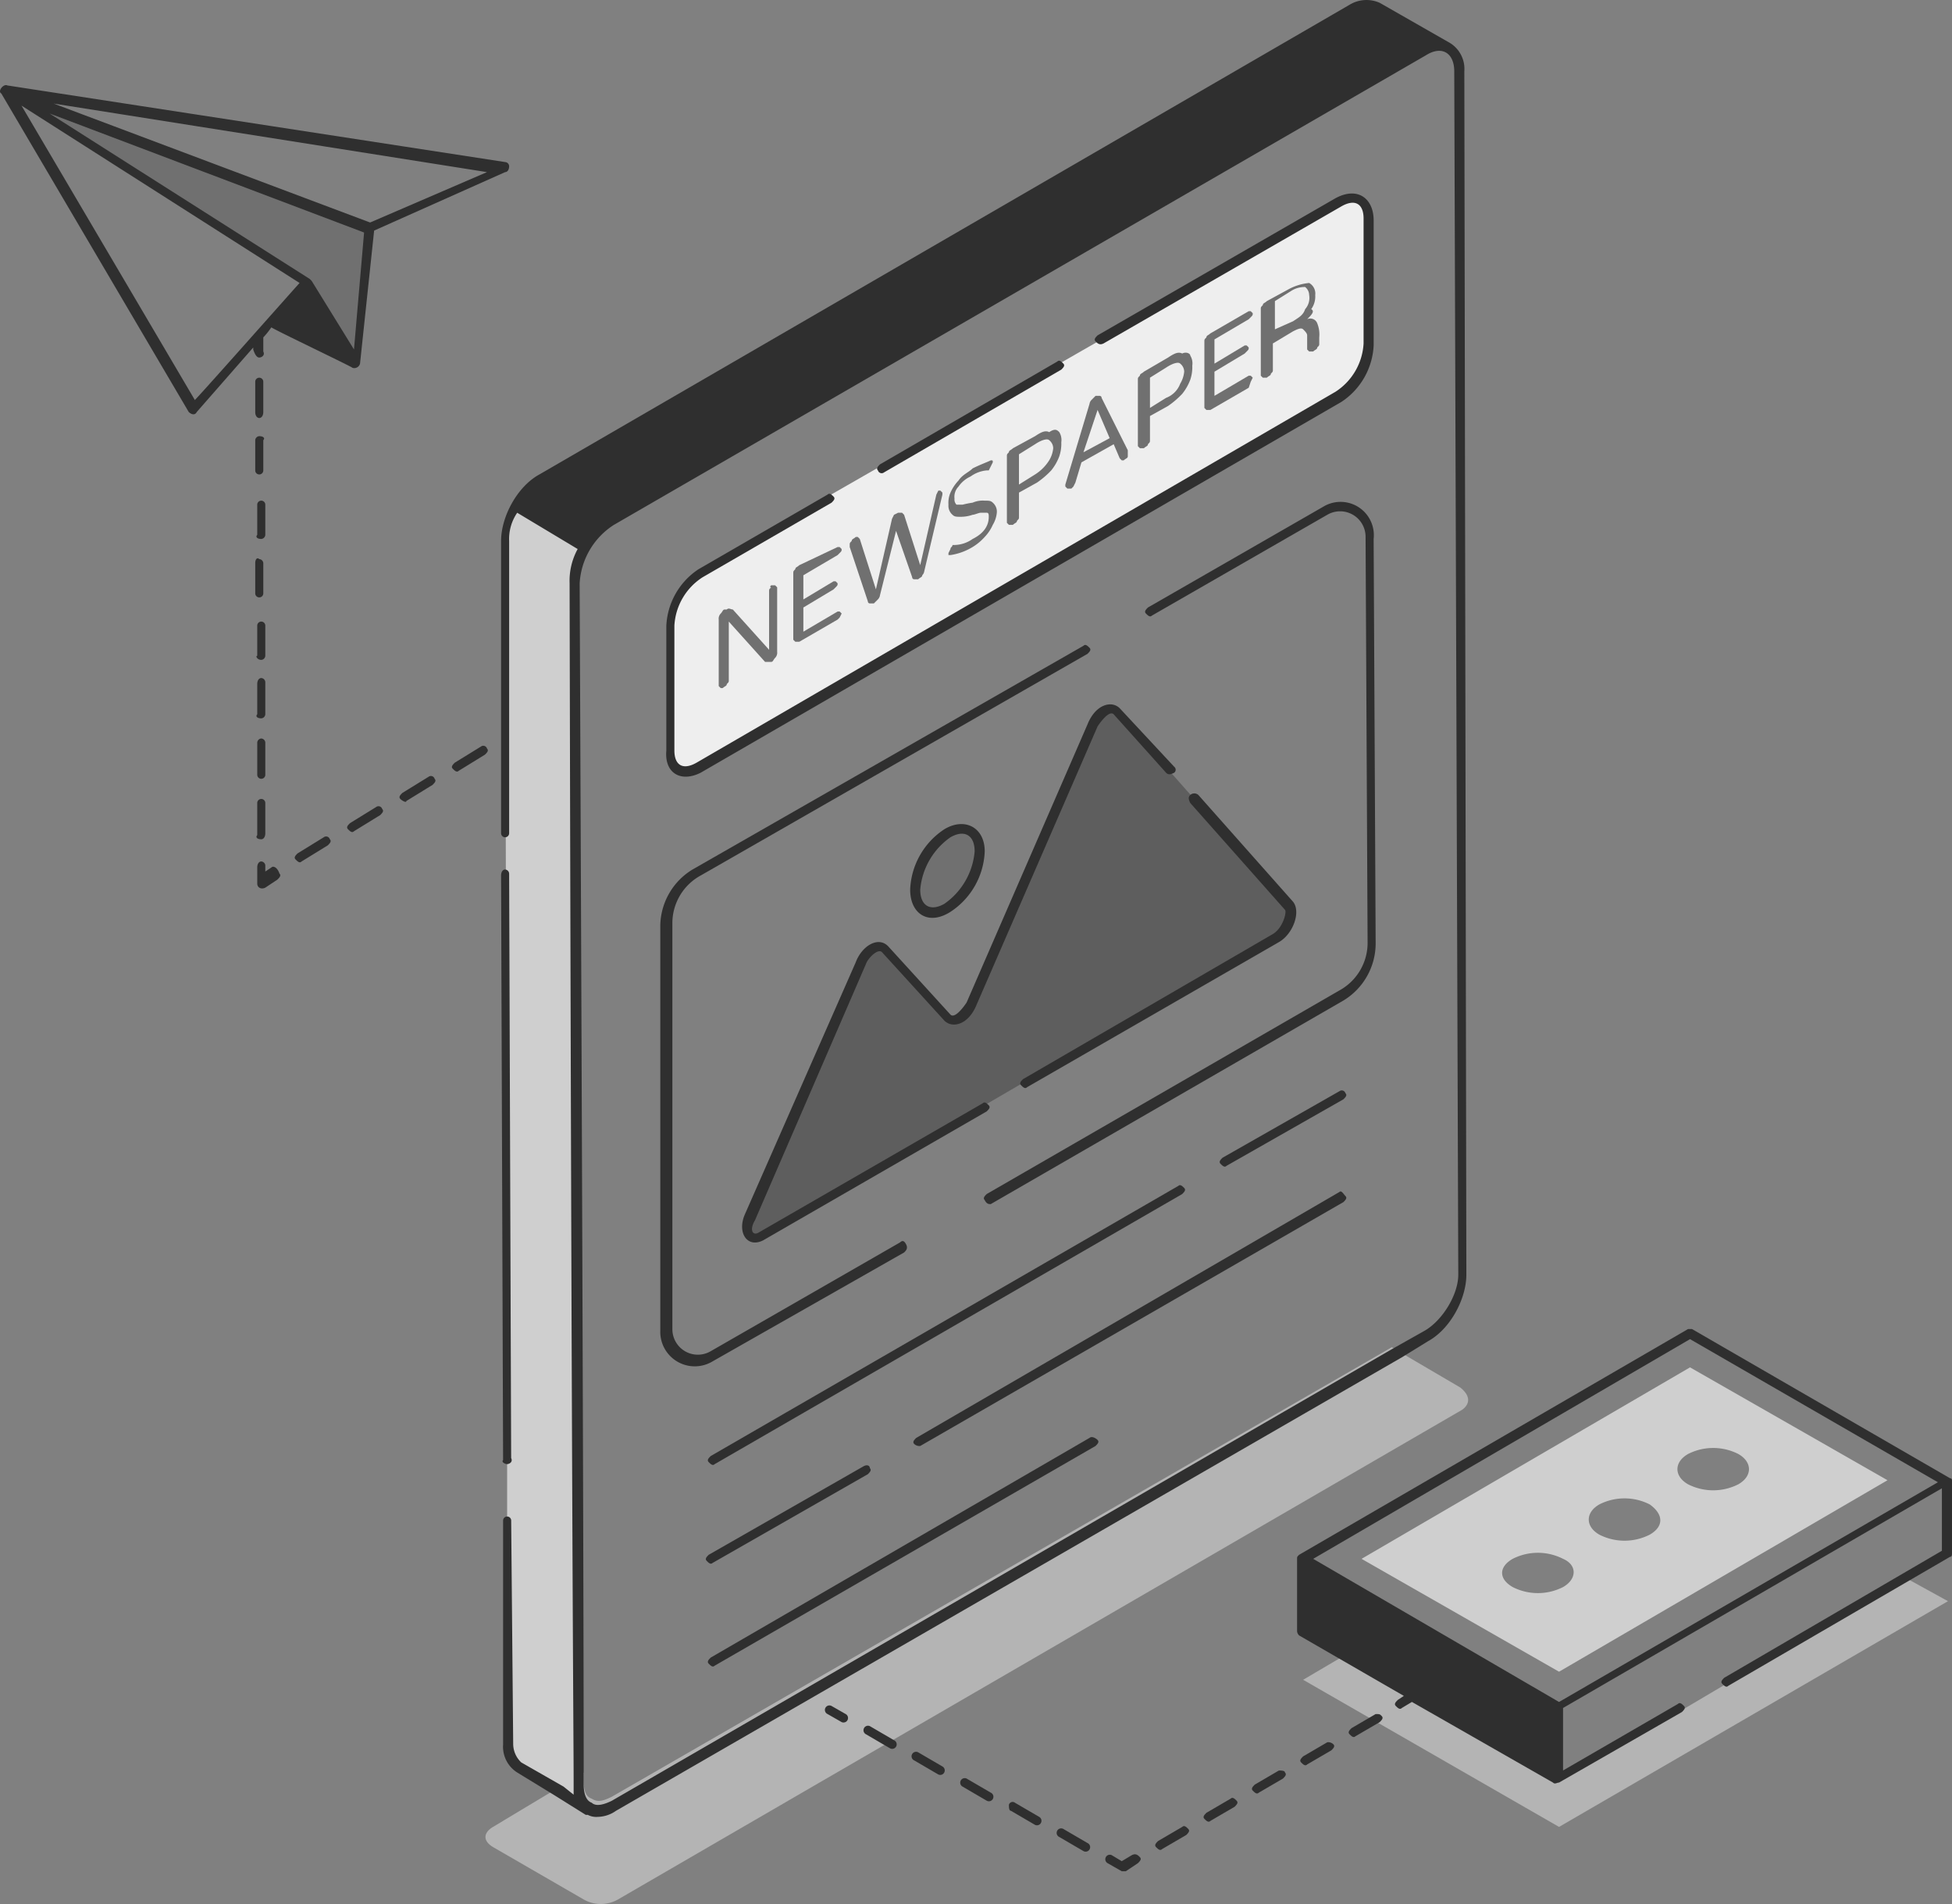 <svg xmlns="http://www.w3.org/2000/svg" width="300" height="292.562" viewBox="0 0 300 292.562">
  <rect x="0" y="0" width="300" height="292.562" fill="#808080" stroke="none"/>
  <g id="Nieuwsbrief" transform="translate(-4.034 -5.261)">
    <g id="Group_481" data-name="Group 481" transform="translate(204.309 247.883)" opacity="0.5">
      <g id="Group_480" data-name="Group 480">
        <g id="Group_479" data-name="Group 479">
          <path id="Path_378" data-name="Path 378" d="M167.806,87.007l-59.773,34.687L68.7,99.085l15.8-9.291,23.538,13.627v11.149l18.892-10.84,6.814-4.026,27.874-16.1Z" transform="translate(-68.7 -83.6)" fill="#e7e7e7"/>
        </g>
      </g>
    </g>
    <g id="Group_484" data-name="Group 484" transform="translate(78.645 212.266)" opacity="0.5">
      <g id="Group_483" data-name="Group 483">
        <g id="Group_482" data-name="Group 482">
          <path id="Path_379" data-name="Path 379" d="M178.255,81.7,48.488,156.96a5.321,5.321,0,0,1-5.265,0l-13.937-8.052c-1.549-.929-1.549-2.168,0-3.1l9.291-5.575,1.549-.929,1.549-.929,1.549-.929v.619h0v.619c0,1.549.31,2.478,1.239,2.787.929.619,1.858.31,3.1-.31L167.415,72.1l1.549.929,8.981,5.265C179.494,79.533,179.494,80.772,178.255,81.7Z" transform="translate(-28.125 -72.1)" fill="#e7e7e7"/>
        </g>
      </g>
    </g>
    <g id="Group_497" data-name="Group 497" transform="translate(4.858 5.88)">
      <g id="Group_486" data-name="Group 486" transform="translate(0 13.439)">
        <g id="Group_485" data-name="Group 485">
          <path id="Path_380" data-name="Path 380" d="M60.357,30.86,58.189,51.61,50.756,39.222,4.3,9.8Z" transform="translate(-4.3 -9.8)" fill="#707070"/>
        </g>
      </g>
      <g id="Group_496" data-name="Group 496" transform="translate(76.807)">
        <g id="Group_495" data-name="Group 495">
          <g id="Group_494" data-name="Group 494">
            <g id="Group_493" data-name="Group 493">
              <g id="Group_488" data-name="Group 488">
                <g id="Group_487" data-name="Group 487">
                  <path id="Path_381" data-name="Path 381" d="M174.043,12.086a3.855,3.855,0,0,0-4.026.31L45.514,84.558a12.534,12.534,0,0,0-5.575,9.6l.619,184.895a4.224,4.224,0,0,0,1.549,3.716l-10.84-6.194a4.224,4.224,0,0,1-1.549-3.716L29.41,242.2V229.191L29.1,87.965a12.534,12.534,0,0,1,5.575-9.6L159.486,6.2a3.855,3.855,0,0,1,4.026-.31Z" transform="translate(-29.1 -5.461)" fill="#cfcfcf"/>
                </g>
              </g>
              <g id="Group_492" data-name="Group 492" transform="translate(1.239 77.549)">
                <g id="Group_491" data-name="Group 491">
                  <g id="Group_490" data-name="Group 490">
                    <g id="Group_489" data-name="Group 489">
                      <line id="Line_38" data-name="Line 38" x1="10.84" y1="6.504" fill="none"/>
                    </g>
                  </g>
                </g>
              </g>
            </g>
          </g>
        </g>
      </g>
    </g>
    <g id="Group_502" data-name="Group 502" transform="translate(119.085 114.167)">
      <g id="Group_500" data-name="Group 500">
        <g id="Group_499" data-name="Group 499">
          <g id="Group_498" data-name="Group 498">
            <path id="Path_382" data-name="Path 382" d="M95.745,40.657a1.949,1.949,0,0,1,1.858,0l26.325,29.732c.929,1.239,0,4.026-1.858,4.955L43.405,121.181c-1.858.929-2.787-.619-1.858-3.1L58.271,79.371A4.358,4.358,0,0,1,60.129,77.2a1.949,1.949,0,0,1,1.858,0l9.6,10.53c.31.619,1.239.619,1.858,0A4.358,4.358,0,0,0,75.3,85.565L93.887,42.825C94.2,41.9,95.126,41.277,95.745,40.657Z" transform="translate(-41.182 -40.425)" fill="#5e5e5e"/>
          </g>
        </g>
      </g>
      <g id="Group_501" data-name="Group 501" transform="translate(25.451 18.458)">
        <path id="Path_383" data-name="Path 383" d="M54.355,47.051c2.787-1.549,4.955-.31,4.955,2.787a11.027,11.027,0,0,1-4.955,8.672c-2.787,1.549-4.955.31-4.955-2.787A11.027,11.027,0,0,1,54.355,47.051Z" transform="translate(-49.4 -46.385)" fill="#707070"/>
      </g>
    </g>
    <g id="Group_505" data-name="Group 505" transform="translate(106.751 35.687)">
      <g id="Group_503" data-name="Group 503" transform="translate(0 0)">
        <path id="Path_384" data-name="Path 384" d="M103.787,36.811l36.545-21.06c2.478-1.549,4.646-.31,4.646,2.787v19.2a10.935,10.935,0,0,1-4.646,8.052L41.846,102.469c-2.478,1.549-4.646.31-4.646-2.787V80.48a10.413,10.413,0,0,1,4.646-8.052L61.667,60.969" transform="translate(-37.2 -15.085)" fill="#eee"/>
      </g>
      <g id="Group_504" data-name="Group 504" transform="translate(32.519 25.753)">
        <line id="Line_39" data-name="Line 39" y1="15.795" x2="27.254" fill="none"/>
      </g>
    </g>
    <g id="Group_533" data-name="Group 533" transform="translate(114.494 48.741)">
      <g id="Group_508" data-name="Group 508" transform="translate(0 46.456)">
        <g id="Group_507" data-name="Group 507">
          <g id="Group_506" data-name="Group 506">
            <path id="Path_385" data-name="Path 385" d="M47.752,34.3h.619l.31.31V44.52a1.138,1.138,0,0,1-.31.929c-.31.31-.31.619-.619.619h-.929l-5.575-6.194v8.981c0,.31,0,.31-.31.619,0,.31-.31.31-.619.619h-.31l-.31-.31V39.565a1.138,1.138,0,0,1,.31-.929c.31-.31.31-.619.619-.619h.31c.31-.31.619,0,.929,0l5.575,6.194V35.229c0-.31,0-.31.31-.619C47.443,34.61,47.752,34.3,47.752,34.3Z" transform="translate(-39.7 -34.3)" fill="#707070"/>
          </g>
        </g>
      </g>
      <g id="Group_511" data-name="Group 511" transform="translate(11.459 40.572)">
        <g id="Group_510" data-name="Group 510">
          <g id="Group_509" data-name="Group 509">
            <path id="Path_386" data-name="Path 386" d="M50.214,32.4h.31l.31.31c0,.31,0,.31-.31.619l-.31.31-5.265,3.1v3.716l4.646-2.787h.31l.31.31c0,.31,0,.31-.31.619l-.31.31-4.646,2.787v3.716l5.265-3.1h.31l.31.31-.31.619-.31.31-5.884,3.407H43.71l-.31-.31V36.426c0-.31,0-.31.31-.619,0-.31.31-.31.619-.619Z" transform="translate(-43.4 -32.4)" fill="#707070"/>
          </g>
        </g>
      </g>
      <g id="Group_514" data-name="Group 514" transform="translate(20.131 31.9)">
        <g id="Group_513" data-name="Group 513">
          <g id="Group_512" data-name="Group 512">
            <path id="Path_387" data-name="Path 387" d="M59.517,29.6h.619l.31.31v.31L57.659,41.988a1.081,1.081,0,0,1-.31.619c0,.31-.31.31-.619.619h-.619a.3.3,0,0,1-.31-.31l-2.478-7.123L50.846,45.7a1.081,1.081,0,0,1-.31.619l-.619.619H49.3a.3.3,0,0,1-.31-.31L46.2,38.272v-.31c0-.31,0-.31.31-.619,0-.31.31-.31.619-.619h.31l.31.31,2.478,7.743L52.7,33.936l.31-.619.619-.31h.619l.31.31,2.478,7.743,2.478-10.84.31-.619Z" transform="translate(-46.2 -29.6)" fill="#707070"/>
          </g>
        </g>
      </g>
      <g id="Group_517" data-name="Group 517" transform="translate(35.307 27.254)">
        <g id="Group_516" data-name="Group 516">
          <g id="Group_515" data-name="Group 515">
            <path id="Path_388" data-name="Path 388" d="M54.816,29.339c1.239-.619,2.168-.929,2.787-1.239.31,0,.31,0,.31.31l-.31.619-.31.619h-.31a4.943,4.943,0,0,0-2.478.929,4.552,4.552,0,0,0-1.858,1.549,2.276,2.276,0,0,0-.619,1.858,1.138,1.138,0,0,0,.31.929h.929a13.414,13.414,0,0,1,1.549-.31,3.928,3.928,0,0,1,1.858-.31c.619,0,.929,0,1.239.31a1.82,1.82,0,0,1,.619,1.549,4.4,4.4,0,0,1-.619,1.858,6.479,6.479,0,0,1-1.239,1.858,8.211,8.211,0,0,1-1.858,1.549,9.188,9.188,0,0,1-3.407,1.239H51.1v-.31l.31-.619c0-.31.31-.31.31-.619h.31a5,5,0,0,0,2.787-.929c1.858-.929,2.478-2.168,2.478-3.407,0-.31,0-.619-.31-.619h-.929c-.31,0-.929.31-1.239.31a5.449,5.449,0,0,1-1.858.31c-.619,0-.929,0-1.239-.31a1.82,1.82,0,0,1-.619-1.549,3.928,3.928,0,0,1,.31-1.858A6.479,6.479,0,0,1,52.649,31.2C53.268,30.268,54.2,29.958,54.816,29.339Z" transform="translate(-51.1 -28.1)" fill="#707070"/>
          </g>
        </g>
      </g>
      <g id="Group_520" data-name="Group 520" transform="translate(44.288 22.561)">
        <g id="Group_519" data-name="Group 519">
          <g id="Group_518" data-name="Group 518">
            <path id="Path_389" data-name="Path 389" d="M62.052,26.942a2.321,2.321,0,0,1,.31,1.549,6.046,6.046,0,0,1-.31,2.168,7.763,7.763,0,0,1-1.239,2.168,13.47,13.47,0,0,1-2.168,1.858l-2.787,1.549V39.95c0,.31,0,.31-.31.619,0,.31-.31.31-.619.619H54.31l-.31-.31V30.659c0-.31,0-.31.31-.619,0-.31.31-.31.619-.619l3.407-1.858c.929-.619,1.549-.929,2.168-.619C61.433,26.323,61.743,26.632,62.052,26.942ZM60.5,31.278a4.4,4.4,0,0,0,.619-1.858,1.609,1.609,0,0,0-.619-1.239c-.31-.31-1.239,0-2.168.619l-2.478,1.549v4.646l2.478-1.549A6.915,6.915,0,0,0,60.5,31.278" transform="translate(-54 -26.585)" fill="#707070"/>
          </g>
        </g>
      </g>
      <g id="Group_523" data-name="Group 523" transform="translate(53.269 17.344)">
        <g id="Group_522" data-name="Group 522">
          <g id="Group_521" data-name="Group 521">
            <path id="Path_390" data-name="Path 390" d="M66.5,33.262h0v.929c0,.31-.31.31-.619.619h-.31l-.31-.31-.929-2.168L59.378,35.12l-.929,3.1-.31.619-.31.31H57.21l-.31-.31v-.31l3.716-12.388a1.081,1.081,0,0,1,.31-.619l.619-.619h.619a.3.3,0,0,1,.31.31Zm-6.814.31L63.714,31.4l-1.858-4.336-2.168,6.5" transform="translate(-56.9 -24.9)" fill="#707070"/>
          </g>
        </g>
      </g>
      <g id="Group_526" data-name="Group 526" transform="translate(64.419 10.711)">
        <g id="Group_525" data-name="Group 525">
          <g id="Group_524" data-name="Group 524">
            <path id="Path_391" data-name="Path 391" d="M68.552,23.2a2.321,2.321,0,0,1,.31,1.549,6.046,6.046,0,0,1-.31,2.168,7.762,7.762,0,0,1-1.239,2.168,13.47,13.47,0,0,1-2.168,1.858l-2.787,1.549V36.2c0,.31,0,.31-.31.619,0,.31-.31.31-.619.619H60.81l-.31-.31V26.913c0-.31,0-.31.31-.619,0-.31.31-.31.619-.619l3.716-2.168c.929-.619,1.549-.929,2.168-.619C67.933,22.577,68.552,22.887,68.552,23.2ZM67,27.532a4.4,4.4,0,0,0,.619-1.858A1.609,1.609,0,0,0,67,24.435c-.31-.31-1.239,0-2.168.619L62.358,26.6v4.646L64.836,29.7A3.7,3.7,0,0,0,67,27.532" transform="translate(-60.5 -22.759)" fill="#707070"/>
          </g>
        </g>
      </g>
      <g id="Group_529" data-name="Group 529" transform="translate(74.639 4.336)">
        <g id="Group_528" data-name="Group 528">
          <g id="Group_527" data-name="Group 527">
            <path id="Path_392" data-name="Path 392" d="M70.614,20.7h.31l.31.31c0,.31,0,.31-.31.619l-.31.31-5.265,3.1v3.716l4.646-2.787h.31l.31.31c0,.31,0,.31-.31.619l-.31.31-4.646,2.787v3.716l5.265-3.1h.31l.31.31-.31.619-.31.929-5.884,3.407H64.11l-.31-.31V25.346c0-.31,0-.31.31-.619,0-.31.31-.31.619-.619Z" transform="translate(-63.8 -20.7)" fill="#707070"/>
          </g>
        </g>
      </g>
      <g id="Group_532" data-name="Group 532" transform="translate(83.311 0)">
        <g id="Group_531" data-name="Group 531">
          <g id="Group_530" data-name="Group 530">
            <path id="Path_393" data-name="Path 393" d="M73.723,24.875a1.131,1.131,0,0,1,1.549.619,4.592,4.592,0,0,1,.31,2.168v.929c0,.31,0,.31-.31.619,0,.31-.31.31-.619.619h-.619l-.31-.31V27.352c0-.31-.31-.619-.619-.929s-.929,0-1.549.31l-3.1,1.858v4.026c0,.31,0,.31-.31.619,0,.31-.31.31-.619.619H66.91l-.31-.31V23.326c0-.31,0-.31.31-.619,0-.31.31-.31.619-.619l3.407-1.858a8.206,8.206,0,0,1,3.1-.929,1.873,1.873,0,0,1,.929,1.858,3.339,3.339,0,0,1-.619,2.168C74.962,23.636,74.343,24.255,73.723,24.875Zm-2.168.31c.929-.619,1.549-.929,1.858-1.858a2.613,2.613,0,0,0,.619-2.168,1.609,1.609,0,0,0-.619-1.239,3.815,3.815,0,0,0-2.168.619l-2.478,1.549v4.336l2.787-1.239" transform="translate(-66.6 -19.3)" fill="#707070"/>
          </g>
        </g>
      </g>
    </g>
    <path id="Path_394" data-name="Path 394" d="M43.881,51.344h0c.31,0,.929-.31.619-.929V48.247A12.1,12.1,0,0,0,45.739,46.7c.31.31,13.317,6.5,12.388,6.194a.914.914,0,0,0,1.239-.619l2.168-20.441,20.131-8.981c.31,0,.619-.31.619-.929a.666.666,0,0,0-.619-.619L5.167,9.533c-.619-.31-1.549.929-.929,1.239l28.8,48.934c.31.31.929.619,1.239,0L42.952,49.8v.31C43.261,51.034,43.571,51.344,43.881,51.344ZM58.437,50.1l-6.5-10.53-.31-.31-39.952-25.4c4.955,1.858-17.963-6.814,48.314,18.273ZM78.878,22.851,60.915,30.593,12.291,12.321Zm-44.907,35L7.335,12.63,50.075,39.885C49.765,40.194,33.041,59.086,33.97,57.848Z" transform="translate(0 8.857)" fill="#2f2f2f"/>
    <path id="Path_395" data-name="Path 395" d="M17.5,45.094a.666.666,0,0,0,.619-.619V39.519A.666.666,0,0,0,17.5,38.9c-.31,0-.619.31-.619.929v4.646C16.573,44.784,16.882,45.094,17.5,45.094Z" transform="translate(26.689 70.544)" fill="#2f2f2f"/>
    <path id="Path_396" data-name="Path 396" d="M17.319,26.9a.666.666,0,0,0-.619.619v4.646a.619.619,0,0,0,1.239,0V27.519C18.249,27.21,17.939,26.9,17.319,26.9Z" transform="translate(26.561 45.379)" fill="#2f2f2f"/>
    <path id="Path_397" data-name="Path 397" d="M17.319,30.194c.31,0,.619-.31.619-.929V24.619a.619.619,0,0,0-1.239,0v4.646C16.7,29.884,17.01,30.194,17.319,30.194Z" transform="translate(26.561 39.298)" fill="#2f2f2f"/>
    <path id="Path_398" data-name="Path 398" d="M16.7,33.7v4.646a.619.619,0,0,0,1.239,0V33.7a.666.666,0,0,0-.619-.619C17.01,32.773,16.7,33.082,16.7,33.7Z" transform="translate(26.561 58.089)" fill="#2f2f2f"/>
    <path id="Path_399" data-name="Path 399" d="M17.419,41.9a.666.666,0,0,0-.619.619v4.955a.619.619,0,1,0,1.239,0V42.519A.666.666,0,0,0,17.419,41.9Z" transform="translate(26.771 76.835)" fill="#2f2f2f"/>
    <path id="Path_400" data-name="Path 400" d="M17.5,35.984a.666.666,0,0,0,.619-.619V30.719a.619.619,0,1,0-1.239,0v4.646C16.573,35.675,16.882,35.984,17.5,35.984Z" transform="translate(26.689 52.09)" fill="#2f2f2f"/>
    <path id="Path_401" data-name="Path 401" d="M17.5,41.984a.666.666,0,0,0,.619-.619V36.719a.619.619,0,1,0-1.239,0v4.646C16.573,41.365,16.882,41.984,17.5,41.984Z" transform="translate(26.689 64.672)" fill="#2f2f2f"/>
    <path id="Path_402" data-name="Path 402" d="M17.5,51.094c.31,0,.619-.31.619-.929V45.519a.619.619,0,1,0-1.239,0v4.955C16.573,50.784,16.882,51.094,17.5,51.094Z" transform="translate(26.689 83.126)" fill="#2f2f2f"/>
    <path id="Path_403" data-name="Path 403" d="M18.968,48.929l-.929.619v-.929A.666.666,0,0,0,17.419,48h0c-.31,0-.619.31-.619.929v2.478c0,.619.619.929,1.239.619L19.9,50.787c.31-.31.619-.619.31-.929C19.9,48.929,19.278,48.619,18.968,48.929Z" transform="translate(26.771 89.627)" fill="#2f2f2f"/>
    <path id="Path_404" data-name="Path 404" d="M28.323,43.887,24.3,46.365c-.31.31-.619.619-.31.929s.929.619.929.31l4.026-2.478c.31-.31.619-.619.31-.929A.593.593,0,0,0,28.323,43.887Z" transform="translate(41.573 80.733)" fill="#2f2f2f"/>
    <path id="Path_405" data-name="Path 405" d="M30.923,42.387,26.9,44.865c-.31.31-.619.619-.31.929s.619.619.929.31l4.026-2.478c.31-.31.619-.619.31-.929A.593.593,0,0,0,30.923,42.387Z" transform="translate(47.026 77.587)" fill="#2f2f2f"/>
    <path id="Path_406" data-name="Path 406" d="M23.123,46.887,19.1,49.365c-.31.31-.619.619-.31.929s.619.619.929.31l4.026-2.478c.31-.31.619-.619.31-.929A.593.593,0,0,0,23.123,46.887Z" transform="translate(30.669 87.024)" fill="#2f2f2f"/>
    <path id="Path_407" data-name="Path 407" d="M25.723,45.387,21.7,47.865c-.31.31-.619.619-.31.929s.619.619.929.31l4.026-2.478c.31-.31.619-.619.31-.929A.593.593,0,0,0,25.723,45.387Z" transform="translate(36.121 83.878)" fill="#2f2f2f"/>
    <path id="Path_408" data-name="Path 408" d="M29.829,139.763h0c.31,0,.929-.31.619-.929l-.31-89.815a.666.666,0,0,0-.619-.619h0c-.31,0-.619.31-.619.929l.31,89.815C28.9,139.454,29.519,139.763,29.829,139.763Z" transform="translate(52.145 90.466)" fill="#2f2f2f"/>
    <path id="Path_409" data-name="Path 409" d="M176.94,16.222a4.686,4.686,0,0,0-2.168-4.336l-10.84-6.194a5.007,5.007,0,0,0-4.646.31L34.784,78.164c-3.407,1.858-5.884,6.5-5.884,10.22v44.907a.619.619,0,0,0,1.239,0V88.384a7.111,7.111,0,0,1,1.239-4.336l9.291,5.575a10.18,10.18,0,0,0-1.239,5.265c.31,145.872.619,177.771.619,183.656v2.478L38.5,279.782,32,276.066a3.926,3.926,0,0,1-1.239-2.787l-.31-34.377a.619.619,0,0,0-1.239,0v34.377a4.686,4.686,0,0,0,2.168,4.336l5.575,3.407,4.955,3.1h.31a2.792,2.792,0,0,0,1.549.31,5,5,0,0,0,2.787-.929l120.785-69.684,4.026-2.478c3.407-1.858,5.884-6.5,5.884-10.22Zm-6.194,193.566-4.955,2.787L45.934,281.95c-1.239.619-2.478.929-3.1.31-.929-.31-1.239-1.549-1.239-2.787v-.619h0v-.619c0-6.5,0-39.023-.619-183.346a11.428,11.428,0,0,1,5.265-8.981L171.055,13.745c2.478-1.549,4.336-.31,4.336,2.478l.619,184.895C176.011,204.214,173.533,208.24,170.745,209.789Z" transform="translate(52.145)" fill="#2f2f2f"/>
    <path id="Path_410" data-name="Path 410" d="M74.274,130.608c.31-.31.619-.619.31-1.239s-.619-.619-.929-.31L44.543,145.784a3.915,3.915,0,0,1-5.884-3.407V80.126a8.34,8.34,0,0,1,4.336-7.433l59.464-34.068c.31-.31.619-.619.31-.929s-.619-.619-.929-.31L41.755,71.764A10.264,10.264,0,0,0,36.8,80.436v62.251a5.3,5.3,0,0,0,8.052,4.646Z" transform="translate(68.712 67.102)" fill="#2f2f2f"/>
    <path id="Path_411" data-name="Path 411" d="M105.018,30.909,78.073,46.394c-.31.31-.619.619-.31.929s.619.619.929.31l26.944-15.485a3.915,3.915,0,0,1,5.884,3.407l.31,62.251a8.34,8.34,0,0,1-4.336,7.433l-54.2,31.28c-.31.31-.619.619-.31.929.31.619.619.619.929.619l54.2-31.28a10.264,10.264,0,0,0,4.955-8.672l-.31-62.251A5.117,5.117,0,0,0,105.018,30.909Z" transform="translate(102.388 52.21)" fill="#2f2f2f"/>
    <path id="Path_412" data-name="Path 412" d="M55.394,59.631a11.64,11.64,0,0,0,5.265-9.291c0-3.716-3.1-5.265-6.194-3.407A11.64,11.64,0,0,0,49.2,56.224C49.2,59.941,51.987,61.8,55.394,59.631Zm0-11.459c2.168-1.239,3.716-.31,3.716,2.168a10.935,10.935,0,0,1-4.646,8.052c-2.168,1.239-3.716.31-3.716-2.168A10.935,10.935,0,0,1,55.394,48.172Z" transform="translate(94.716 85.739)" fill="#2f2f2f"/>
    <path id="Path_413" data-name="Path 413" d="M93.5,66.227l-38.4,22.3c-.31.31-.619.619-.31.929s.619.619.929.31l38.713-22.3c2.168-1.239,3.407-4.646,2.168-6.194L82.041,44.857a.942.942,0,0,0-1.239,0c-.31.31-.31.619,0,1.239L95.358,62.511C95.668,62.82,95.049,65.3,93.5,66.227Z" transform="translate(106.163 82.55)" fill="#2f2f2f"/>
    <path id="Path_414" data-name="Path 414" d="M98.9,40.805c-1.239-1.239-3.716-.619-4.955,2.478L75.363,86.022c-.619.929-1.858,2.478-2.478,1.858l-9.6-10.53c-1.549-1.549-4.026,0-4.955,2.478L41.3,118.541c-1.239,2.787.31,5.265,2.787,4.026L78.46,102.746c.31-.31.619-.619.31-.929s-.619-.619-.929-.31L43.463,121.329c-.929.619-1.549-.31-.619-1.858L59.878,80.138c.31-.929,1.858-2.478,2.478-1.858l9.6,10.53c1.239,1.239,3.716.619,4.955-2.478L95.494,43.592c.619-.929,1.858-2.478,2.478-1.858l8.052,8.981c.31.31.619.31,1.239,0a.581.581,0,0,0,0-.929Z" transform="translate(77.225 73.284)" fill="#2f2f2f"/>
    <path id="Path_415" data-name="Path 415" d="M112.378,64.5c-.31-.31-.619-.619-.929-.31L39.6,105.688c-.31.31-.619.619-.31.929s.619.619.929.31l71.852-41.5C112.378,65.116,112.687,64.806,112.378,64.5Z" transform="translate(73.658 123.303)" fill="#2f2f2f"/>
    <path id="Path_416" data-name="Path 416" d="M82.96,59.487,65,69.707c-.31.31-.619.619-.31.929s.619.619.929.31l17.963-10.22c.31-.31.619-.619.31-.929A.593.593,0,0,0,82.96,59.487Z" transform="translate(126.924 113.447)" fill="#2f2f2f"/>
    <path id="Path_417" data-name="Path 417" d="M63.344,78.087,39.5,91.714c-.31.31-.619.619-.31.929s.619.619.929.31L63.963,79.326c.31-.31.619-.619.31-.929C64.273,78.087,63.963,77.777,63.344,78.087Z" transform="translate(73.449 152.452)" fill="#2f2f2f"/>
    <path id="Path_418" data-name="Path 418" d="M114.835,64.457,49.8,102.241c-.31.31-.619.619-.31.929a1.138,1.138,0,0,0,.929.31l65.038-37.474c.31-.31.619-.619.31-.929S115.145,64.147,114.835,64.457Z" transform="translate(95.048 123.962)" fill="#2f2f2f"/>
    <path id="Path_419" data-name="Path 419" d="M97.821,76.687,39.6,110.445c-.31.31-.619.619-.31.929s.619.619.929.31L98.75,77.926c.31-.31.619-.619.31-.929S98.131,76.377,97.821,76.687Z" transform="translate(73.658 149.516)" fill="#2f2f2f"/>
    <path id="Path_420" data-name="Path 420" d="M42.383,103.864l98.487-56.986a11.027,11.027,0,0,0,4.955-8.672V19c0-3.407-2.478-5.265-5.884-3.407l-36.545,21.06c-.31.31-.619.619-.31.929s.619.619,1.239.31l36.545-21.06c2.168-1.239,3.407-.31,3.407,1.858V37.9a9.445,9.445,0,0,1-4.336,7.433L41.763,102.315c-2.168,1.239-3.407.31-3.407-1.858v-19.2a9.445,9.445,0,0,1,4.336-7.433L62.514,62.363c.31-.31.619-.619.31-.929s-.619-.619-.929-.31L42.073,72.584a11.027,11.027,0,0,0-4.955,8.672v19.2C36.808,103.864,39.286,105.413,42.383,103.864Z" transform="translate(69.324 20.136)" fill="#2f2f2f"/>
    <path id="Path_421" data-name="Path 421" d="M48.616,40.321l27.254-15.8c.31-.31.619-.619.31-.929s-.619-.619-.929-.31L48,39.082c-.31.31-.619.619-.31.929A.593.593,0,0,0,48.616,40.321Z" transform="translate(91.274 37.533)" fill="#2f2f2f"/>
    <path id="Path_422" data-name="Path 422" d="M46.016,89.987a.693.693,0,1,0-.619,1.239l2.168,1.239a.693.693,0,0,0,.619-1.239Z" transform="translate(85.821 177.407)" fill="#2f2f2f"/>
    <path id="Path_423" data-name="Path 423" d="M57.516,96.087a.693.693,0,1,0-.619,1.239l3.716,2.168a.693.693,0,1,0,.619-1.239Z" transform="translate(109.938 190.199)" fill="#2f2f2f"/>
    <path id="Path_424" data-name="Path 424" d="M55.029,94.787a.593.593,0,0,0-.929.31c0,.31,0,.929.31.929l3.716,2.168a.693.693,0,0,0,.619-1.239Z" transform="translate(104.991 187.473)" fill="#2f2f2f"/>
    <path id="Path_425" data-name="Path 425" d="M47.916,90.987a.693.693,0,0,0-.619,1.239l3.716,2.168a.693.693,0,1,0,.619-1.239Z" transform="translate(89.806 179.504)" fill="#2f2f2f"/>
    <path id="Path_426" data-name="Path 426" d="M50.316,92.287a.693.693,0,1,0-.619,1.239l3.716,2.168a.693.693,0,0,0,.619-1.239Z" transform="translate(94.839 182.231)" fill="#2f2f2f"/>
    <path id="Path_427" data-name="Path 427" d="M52.716,93.587a.693.693,0,0,0-.619,1.239l3.716,2.168a.693.693,0,1,0,.619-1.239Z" transform="translate(99.872 184.957)" fill="#2f2f2f"/>
    <path id="Path_428" data-name="Path 428" d="M63.013,97.387l-1.549.929-1.549-.929a.693.693,0,0,0-.619,1.239l2.168,1.239h.619l1.858-1.239c.31-.31.619-.619.31-.929S63.632,97.077,63.013,97.387Z" transform="translate(114.971 192.926)" fill="#2f2f2f"/>
    <path id="Path_429" data-name="Path 429" d="M65.513,95.987,61.8,98.155c-.31.31-.619.619-.31.929s.619.619.929.31l3.716-2.168c.31-.31.619-.619.31-.929S65.823,95.677,65.513,95.987Z" transform="translate(120.213 189.99)" fill="#2f2f2f"/>
    <path id="Path_430" data-name="Path 430" d="M72.713,91.7,69,93.868c-.31.31-.619.619-.31.929s.619.619.929.31l3.716-2.168c.31-.31.619-.619.31-.929A1.138,1.138,0,0,0,72.713,91.7Z" transform="translate(135.312 181.269)" fill="#2f2f2f"/>
    <path id="Path_431" data-name="Path 431" d="M75.113,90.3,71.4,92.468c-.31.31-.619.619-.31.929s.619.619.929.31l3.716-2.168c.31-.31.619-.619.31-.929S75.732,90.3,75.113,90.3Z" transform="translate(140.345 178.333)" fill="#2f2f2f"/>
    <path id="Path_432" data-name="Path 432" d="M67.913,94.587,64.2,96.755c-.31.31-.619.619-.31.929s.619.619.929.31l3.716-2.168c.31-.31.619-.619.31-.929S68.223,94.277,67.913,94.587Z" transform="translate(125.246 187.054)" fill="#2f2f2f"/>
    <path id="Path_433" data-name="Path 433" d="M70.313,93.1,66.6,95.268c-.31.31-.619.619-.31.929s.619.619.929.31l3.716-2.168c.31-.31.619-.619.31-.929C71.242,93.1,70.623,93.1,70.313,93.1Z" transform="translate(130.279 184.205)" fill="#2f2f2f"/>
    <path id="Path_434" data-name="Path 434" d="M168.745,94.118,129.1,71.2h-.619L68.71,105.887c-.31.31-.31.31-.31.619v11.149a1.081,1.081,0,0,0,.31.619l16.1,9.291h0l-.929.619c-.31.31-.619.619-.31.929s.619.619.929.31l1.549-.929h0l21.679,12.388c.31.31.619,0,.929,0l18.892-10.84c.31-.31.619-.619.31-.929s-.619-.619-.929-.31l-17.653,10.22v-9.6l58.225-33.758v9.6l-33.448,19.512c-.31.31-.619.619-.31.929s.619.619.929.31L168.745,106.2c.31,0,.31-.31.31-.619V94.428A.3.3,0,0,0,168.745,94.118Zm-39.952-21.37,38.094,21.989L108.662,128.5,70.878,106.507Z" transform="translate(134.979 138.279)" fill="#2f2f2f"/>
    <g id="Group_535" data-name="Group 535" transform="translate(213.29 215.363)">
      <g id="Group_534" data-name="Group 534">
        <path id="Path_435" data-name="Path 435" d="M122.082,73.1,71.6,102.522l30.351,17.344,50.482-29.422Zm-19.512,33.758a8.53,8.53,0,0,1-7.743,0c-2.168-1.239-2.168-3.1,0-4.336a8.53,8.53,0,0,1,7.743,0C104.739,103.451,104.739,105.619,102.571,106.858Zm13.317-8.052a8.53,8.53,0,0,1-7.743,0c-2.168-1.239-2.168-3.407,0-4.646a8.53,8.53,0,0,1,7.743,0C118.056,95.709,118.056,97.567,115.888,98.806Zm13.627-7.743a8.53,8.53,0,0,1-7.743,0c-2.168-1.239-2.168-3.407,0-4.646a8.53,8.53,0,0,1,7.743,0C131.683,87.656,131.683,89.824,129.515,91.063Z" transform="translate(-71.6 -73.1)" fill="#cfcfcf"/>
      </g>
    </g>
  </g>
</svg>
